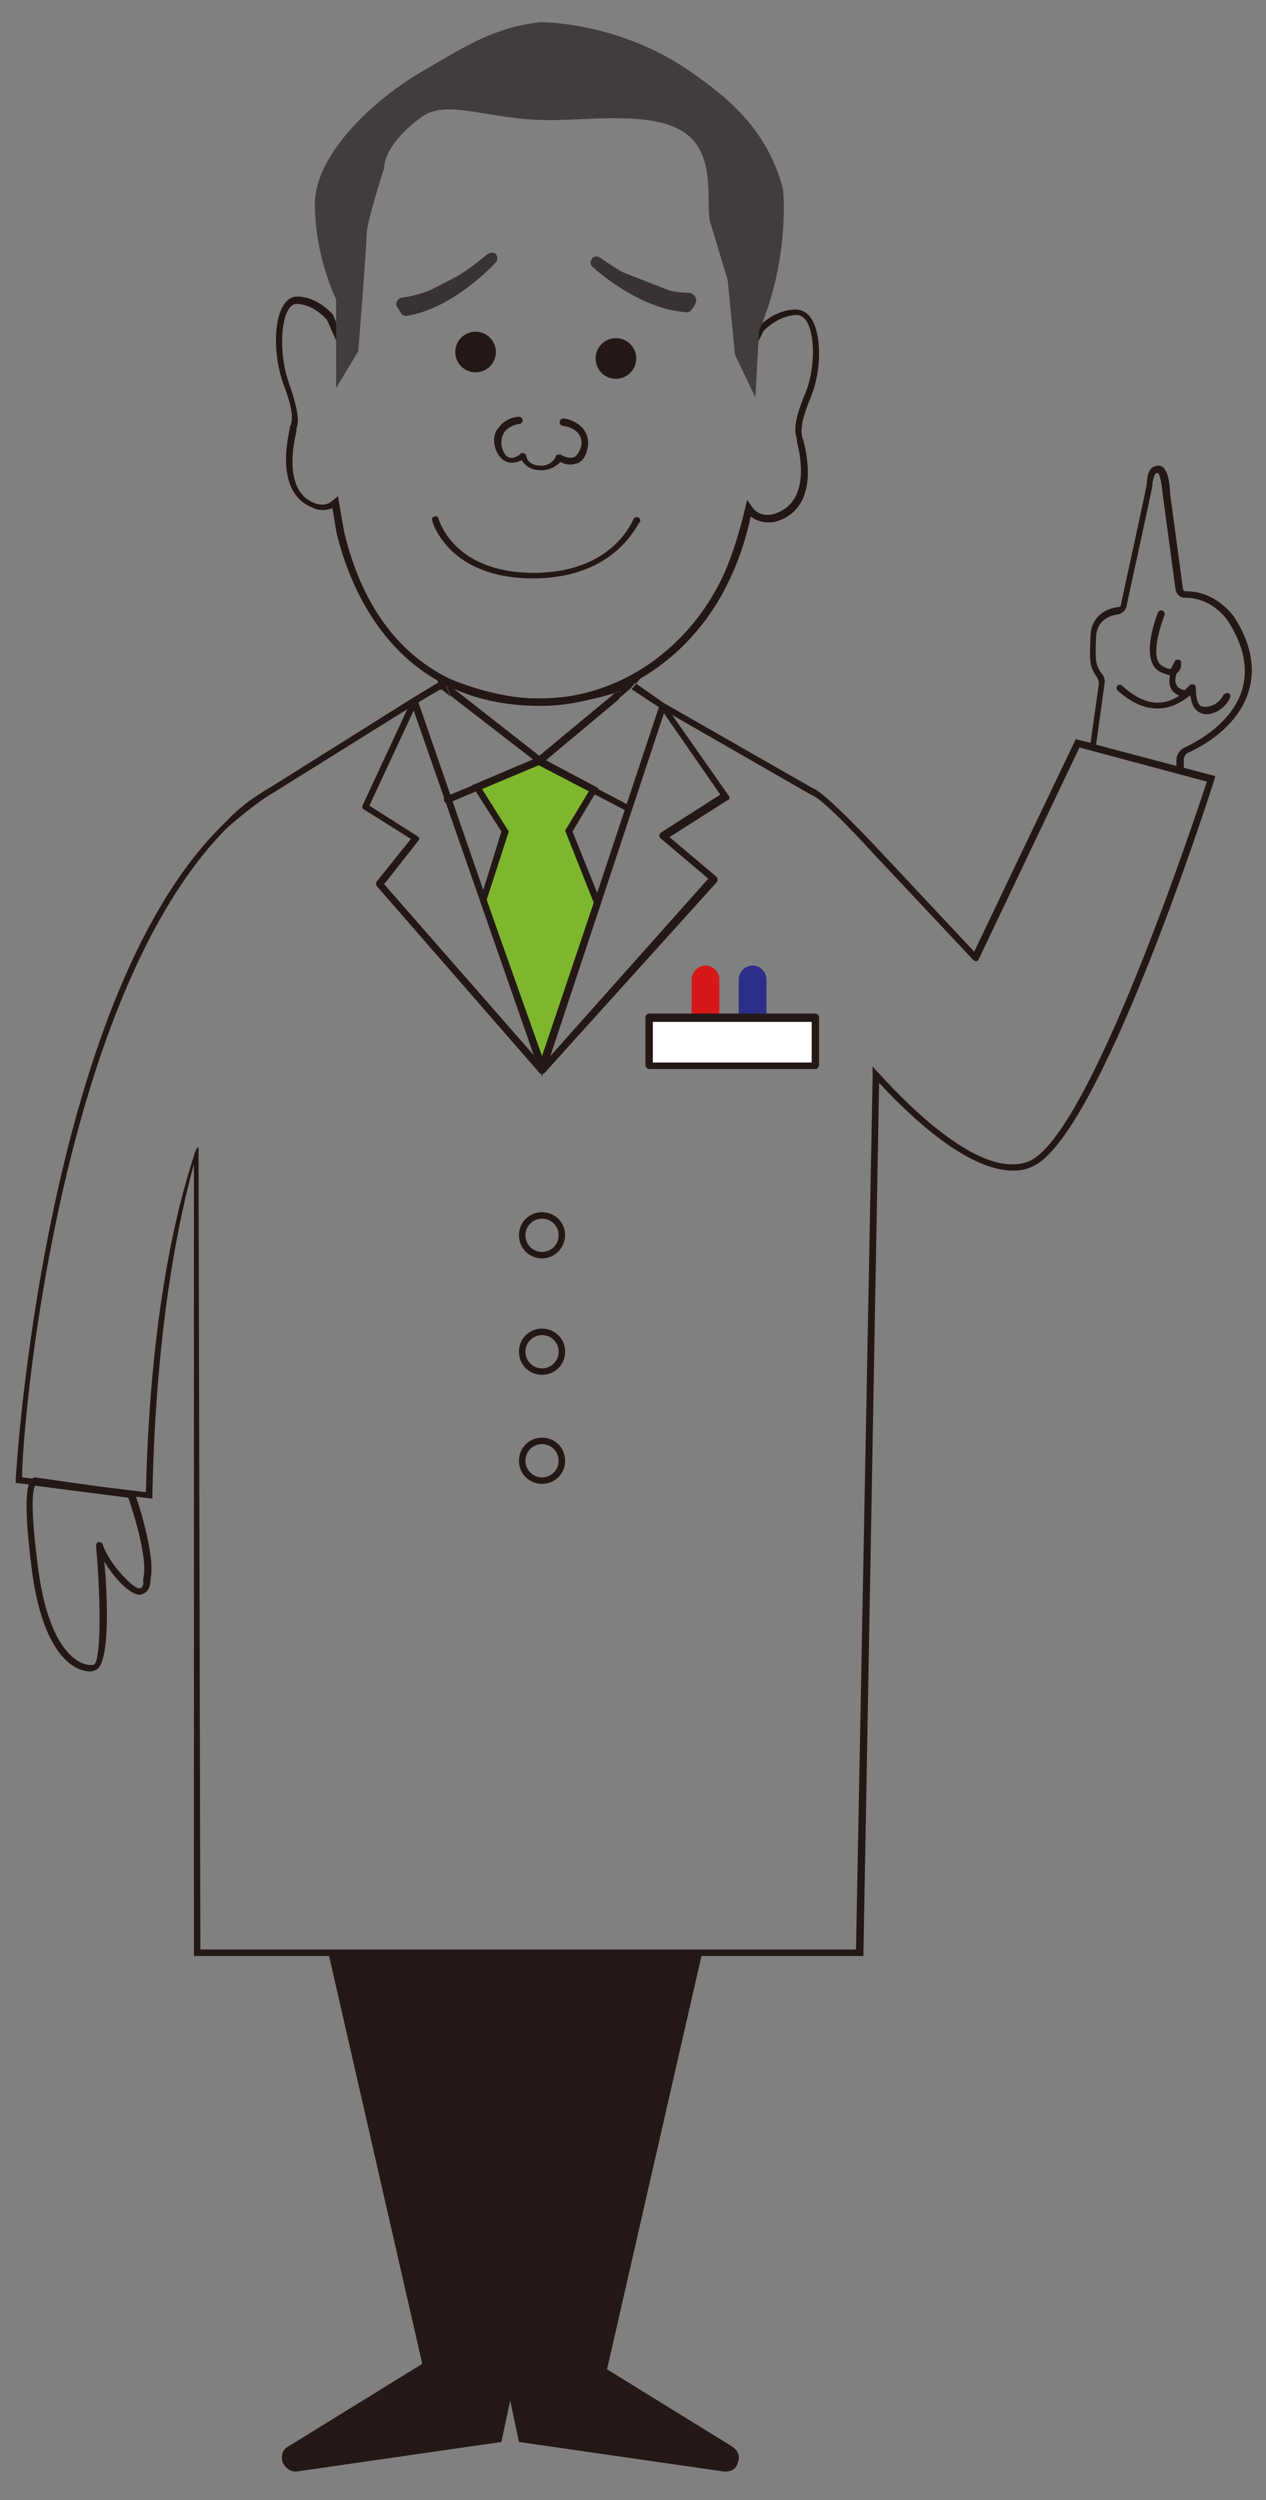 <?xml version="1.0" encoding="utf-8"?>
<!-- Generator: Adobe Illustrator 21.1.0, SVG Export Plug-In . SVG Version: 6.00 Build 0)  -->
<svg version="1.1" id="レイヤー_1" xmlns="http://www.w3.org/2000/svg" xmlns:xlink="http://www.w3.org/1999/xlink" x="0px"
	 y="0px" viewBox="0 0 137.1 270.6" style="enable-background:new 0 0 137.1 270.6;" xml:space="preserve">
<rect x="0" y="0" width="137.1" height="270.6" fill="#808080" stroke="none"/>
<style type="text/css">
	.st0{fill:#231815;}
	.st1{fill:#221714;}
	.st2{fill:#403D3C;}
	.st3{fill:#383332;}
	.st4{fill:none;}
	.st5{fill:#7EB72D;}
	.st6{fill:#2B2F89;}
	.st7{fill:#D71718;}
	.st8{fill:#FFFFFF;}
</style>
<g>
	<g>
		<polygon class="st0" points="75.6,211.4 65.4,256.2 55.9,256.2 55.9,211.4 		"/>
		<path class="st0" d="M65.7,256.6H55.6v-45.5h20.5L65.7,256.6z M56.3,255.8h8.8l10-44H56.3V255.8z"/>
	</g>
	<g>
		<polygon class="st0" points="36,211.4 46.2,256.2 55.6,256.2 55.6,211.4 		"/>
		<path class="st0" d="M56,256.6H45.9l-10.4-45.5H56V256.6z M46.5,255.8h8.8v-44H36.4L46.5,255.8z"/>
	</g>
	<path class="st1" d="M58.5,76.4c-15.8,0-20.6-12.9-22-18.5C36.3,57,36.2,56,36,55c-1,0.4-1.9,0.1-2,0c-3.9-1.4-3.1-6.5-2.6-8.7
		l0-0.1c0-0.1,0-0.1,0.1-0.2c0.1-0.5,0.4-1.3-0.8-4.4c-1.1-3-1.1-7.1,0.1-8.7c0.5-0.7,1-0.8,1.4-0.8c2.2,0,3.8,1.9,3.9,2l0,0.1
		l0.5,1.1l1.1-13.6L41,14l6.9-3.9h11.6l17.7,2.2L81.3,37l0.7-1.5c0.1-0.1,1.8-2,4.2-2c0.6,0,1.2,0.3,1.6,0.9c1.2,1.7,1.2,5.7,0,8.6
		c-1.3,3.1-1,3.9-0.9,4.4c0,0.1,0,0.1,0.1,0.2l0,0.1c0.6,2.2,1.4,7.3-2.8,8.7c-0.6,0.2-1.9,0.3-2.9-0.5c-0.5,2.3-1.2,4.5-2.1,6.4
		C75.4,70.9,67.3,76.4,58.5,76.4z M36.6,53.7l0.1,0.6c0.2,1.2,0.4,2.3,0.6,3.4c3.8,15.6,14.9,17.9,21.2,17.9c8.5,0,16.3-5.4,20-13.7
		c0.9-2.1,1.6-4.4,2.2-6.9l0.2-0.9l0.5,0.7c0.9,1.4,2.5,0.8,2.5,0.8c3.7-1.2,2.9-5.9,2.4-7.8l0-0.1c0-0.1,0-0.1,0-0.2
		c-0.2-0.6-0.5-1.6,0.9-4.9c1.1-2.7,1.1-6.4,0.1-7.9c-0.3-0.4-0.6-0.6-1-0.6c-1.9,0-3.4,1.5-3.6,1.7l-1.7,3.4L76.6,13l-17.1-2.1
		l-11.4,0l-6.6,3.7l-3.2,7.4L37,38.2l-1.6-3.6c-0.2-0.2-1.5-1.7-3.3-1.7c-0.3,0-0.6,0.2-0.8,0.5c-1,1.5-1,5.3,0,8.1
		c1.2,3.4,1,4.3,0.8,4.9c0,0.1,0,0.1,0,0.2l0,0.1c-0.5,2-1.2,6.7,2.1,7.8c0.1,0,1,0.4,1.8-0.3L36.6,53.7z"/>
	<path class="st0" d="M58.6,50.9c-1.2,0-1.8-0.6-2.1-1.1c-0.4,0.2-1,0.4-1.6,0.2c-0.5-0.2-0.9-0.6-1.2-1.3c-0.4-1.2-0.1-2,0.3-2.4
		c0.6-0.9,1.7-1.2,2.2-1.2c0,0,0,0,0,0c0.2,0,0.4,0.2,0.4,0.4c0,0.2-0.2,0.4-0.4,0.4c0,0,0,0,0,0c-0.2,0-1.1,0.2-1.6,0.9
		c-0.3,0.5-0.4,1.1-0.2,1.8c0.2,0.5,0.4,0.8,0.7,0.9c0.5,0.2,1.1-0.2,1.3-0.4c0.1-0.1,0.2-0.1,0.4,0c0.1,0,0.2,0.2,0.2,0.3
		c0,0.1,0.2,1,1.6,1c1.2,0,1.6-1,1.6-1c0-0.1,0.1-0.2,0.2-0.2c0.1,0,0.2,0,0.3,0c0,0,0.8,0.5,1.4,0.3c0.3-0.1,0.5-0.4,0.7-0.8
		c0.3-0.7,0.2-1.2-0.1-1.7c-0.5-0.7-1.5-0.9-1.7-0.9c0,0,0,0,0,0c-0.2,0-0.4-0.2-0.4-0.4c0-0.2,0.2-0.4,0.4-0.4c0,0,0,0,0,0
		c0.5,0,1.7,0.4,2.3,1.3c0.3,0.5,0.6,1.2,0.2,2.4c-0.2,0.6-0.6,1.1-1.2,1.2c-0.6,0.2-1.3,0-1.6-0.2C60.4,50.3,59.7,50.9,58.6,50.9z"
		/>
	<circle class="st0" cx="66.7" cy="38.8" r="2.2"/>
	<path class="st2" d="M58.5,2.4c0,0,8.4-0.1,16.2,5.3c3.9,2.7,8.4,6.2,10.1,12.8c0,0,0.8,7.4-2.6,15.3l-0.4,7.2l-2.2-4.6l-0.8-8.1
		c0,0-1.3-4.3-1.9-6.3c-0.5-2,0.7-7.2-2.7-9.6c-3.4-2.4-10-1.4-14.8-1.4c-6.5,0-11-2.4-13.8-0.3c-4.2,3.1-4,5.5-4,5.5
		s-1.9,5.8-1.9,7.2c0,1.3-0.9,12.6-0.9,12.6l-2.4,4v-9.6c0,0-2.3-4.6-2.3-10.3s7-11.7,11.5-14.3S53.3,3,58.5,2.4z"/>
	<g>
		<path class="st3" d="M64.7,28.4c0,0,4.8,3.8,10,3.9"/>
		<path class="st3" d="M75.4,32.5c0-0.4-0.4-0.8-0.8-0.8c-4.9-0.1-9.5-3.8-9.6-3.8c-0.3-0.2-0.7-0.2-0.9,0.1
			c-0.2,0.3-0.2,0.7,0.1,0.9c0.2,0.2,5,4.6,10.2,4.9c0.2,0,0.4-0.1,0.5-0.3C75.2,33.2,75.4,32.7,75.4,32.5z"/>
	</g>
	<circle class="st0" cx="51.5" cy="38.1" r="2.2"/>
	<g>
		<path class="st3" d="M53.2,28c0,0-4.4,4.2-9.5,4.9"/>
		<path class="st3" d="M42.9,33c0-0.4,0.3-0.8,0.7-0.8c4.8-0.6,9.1-4.7,9.2-4.7c0.3-0.2,0.7-0.2,0.9,0c0.2,0.3,0.2,0.7,0,0.9
			c-0.2,0.2-4.6,5-9.7,5.8c-0.2,0-0.4-0.1-0.5-0.2C43.3,33.7,43,33.2,42.9,33z"/>
	</g>
	<path class="st0" d="M57.7,62.6c-4.8,0-7.5-1.7-8.9-3.1c-1.6-1.6-2-3.1-2-3.2c-0.1-0.2,0.1-0.4,0.3-0.4c0.2-0.1,0.4,0.1,0.4,0.3
		c0.1,0.2,1.7,5.8,10.3,5.8c8.6,0,10.7-5.7,10.8-5.8c0.1-0.2,0.3-0.3,0.5-0.2c0.2,0.1,0.3,0.3,0.2,0.5
		C69.1,56.4,66.9,62.6,57.7,62.6z"/>
	<path class="st4" d="M57.9,83.4c-4.9,0-8.1-6.1-9.1-8.1l9.6,7.5l8.5-7.1C66,77.9,63.1,83.4,57.9,83.4z"/>
	<path class="st4" d="M48.7,74.3c1.9,0.7,5.7,2,9.6,2c3.4,0,6.4-0.7,8.3-1.3l-8.2,6.8L48.7,74.3z"/>
	<path class="st1" d="M58.3,76.3c-3.9,0-7.7-1.3-9.6-2l-0.8-0.6l-0.4,0.3L47,72.7l0.8,0.4c0.1,0,5.2,2.5,10.5,2.5
		c5,0,9.4-1.6,9.9-1.8L66.6,75C64.7,75.6,61.7,76.3,58.3,76.3z"/>
	<polygon class="st1" points="69.5,73.2 68.9,74 68.4,73.7 	"/>
	<path class="st0" d="M48.8,75.3c-0.2-0.4-0.3-0.7-0.3-0.7l-0.2-0.5c0.1,0,0.2,0.1,0.4,0.1l9.7,7.6l8.2-6.8c0.3-0.1,0.5-0.1,0.7-0.2
		c0,0.1-0.2,0.4-0.3,0.9l-8.5,7.1L48.8,75.3z"/>
	<path class="st0" d="M68.1,73.8l0.2-0.1l0.1,0L68.1,73.8C68.2,73.7,68.2,73.7,68.1,73.8z"/>
	<path class="st0" d="M68.3,74.5l-1.4,1.2c0.2-0.4,0.3-0.8,0.3-0.9c-0.2,0.1-0.4,0.1-0.7,0.2l1.5-1.3c0,0,0,0,0.1,0l0.2-0.1l0.5,0.3
		L68.3,74.5L68.3,74.5z"/>
	<path class="st0" d="M48.7,74.3c-0.1-0.1-0.2-0.1-0.4-0.1l0.2,0.5c0,0,0.1,0.3,0.3,0.7l-1-0.8l-0.1,0.1l-0.3-0.7l0.4-0.3L48.7,74.3
		z"/>
	<g>
		<polygon class="st5" points="64.3,85.4 61.6,89.9 64.8,97.6 58.7,115.4 52.3,97.4 54.7,90 51.6,85.2 58.4,82.3 		"/>
		<path class="st0" d="M58.7,116.5L52,97.4l2.3-7.4L51.1,85l7.3-3.1l6.4,3.4L62,90l3.1,7.7L58.7,116.5z M52.7,97.4l6,16.9l5.6-16.6
			l-3.1-7.8l2.6-4.3l-5.4-2.8l-6.2,2.6l2.9,4.6L52.7,97.4z"/>
	</g>
	<path class="st0" d="M58.7,116.2c-0.1,0-0.1,0-0.2,0c-0.1-0.1-0.2-0.3-0.2-0.4l13.1-39.4c0-0.1,0.2-0.2,0.3-0.2
		c0.1,0,0.3,0,0.4,0.2l6.8,9.7c0.1,0.1,0.1,0.2,0.1,0.3c0,0.1-0.1,0.2-0.2,0.2l-6.3,4l5.1,4.3c0.1,0.1,0.1,0.2,0.1,0.3
		c0,0.1,0,0.2-0.1,0.3L59,116.1C58.9,116.2,58.8,116.2,58.7,116.2z M71.9,77.2l-12.3,37.1l17.1-19.2l-5.2-4.4
		c-0.1-0.1-0.1-0.2-0.1-0.3c0-0.1,0.1-0.2,0.2-0.3L78,86L71.9,77.2z"/>
	<path class="st0" d="M58.7,116.2c-0.1,0-0.2,0-0.3-0.1L40.8,95.9c-0.1-0.1-0.1-0.3,0-0.5l3.7-4.6l-5.1-3.2
		c-0.2-0.1-0.2-0.3-0.1-0.5l5.3-11.4c0.1-0.1,0.2-0.2,0.3-0.2c0.1,0,0.3,0.1,0.3,0.2l13.8,39.9c0.1,0.2,0,0.3-0.2,0.4
		C58.9,116.2,58.8,116.2,58.7,116.2z M41.6,95.7l16.2,18.5L44.8,76.9l-4.8,10.3l5.2,3.3c0.1,0.1,0.1,0.1,0.2,0.2
		c0,0.1,0,0.2-0.1,0.3L41.6,95.7z"/>
	<path class="st0" d="M68.1,87.8c-0.1,0-0.1,0-0.2,0l-9.6-5l-9.7,4.1c-0.2,0.1-0.4,0-0.5-0.2c-0.1-0.2,0-0.4,0.2-0.5l9.9-4.1
		c0.1,0,0.2,0,0.3,0l9.7,5.1c0.2,0.1,0.2,0.3,0.2,0.5C68.4,87.7,68.3,87.8,68.1,87.8z"/>
	<path class="st6" d="M81.5,112L81.5,112c0.8,0,1.5-0.7,1.5-1.5V106c0-0.8-0.7-1.5-1.5-1.5l0,0c-0.8,0-1.5,0.7-1.5,1.5v4.6
		C80.1,111.4,80.7,112,81.5,112z"/>
	<path class="st7" d="M76.4,112L76.4,112c0.8,0,1.5-0.7,1.5-1.5V106c0-0.8-0.7-1.5-1.5-1.5l0,0c-0.8,0-1.5,0.7-1.5,1.5v4.6
		C74.9,111.4,75.6,112,76.4,112z"/>
	<g>
		<rect x="70.3" y="110.2" class="st8" width="18" height="5.2"/>
		<path class="st0" d="M88.3,115.7h-18c-0.2,0-0.4-0.2-0.4-0.4v-5.2c0-0.2,0.2-0.4,0.4-0.4h18c0.2,0,0.4,0.2,0.4,0.4v5.2
			C88.6,115.6,88.5,115.7,88.3,115.7z M70.7,115h17.2v-4.4H70.7V115z"/>
	</g>
	<path class="st0" d="M58.7,136.2c-1.4,0-2.5-1.1-2.5-2.5c0-1.4,1.1-2.5,2.5-2.5c1.4,0,2.5,1.1,2.5,2.5
		C61.2,135,60.1,136.2,58.7,136.2z M58.7,131.9c-1,0-1.8,0.8-1.8,1.8s0.8,1.8,1.8,1.8c1,0,1.8-0.8,1.8-1.8S59.7,131.9,58.7,131.9z"
		/>
	<path class="st0" d="M58.7,148.8c-1.4,0-2.5-1.1-2.5-2.5c0-1.4,1.1-2.5,2.5-2.5c1.4,0,2.5,1.1,2.5,2.5
		C61.2,147.7,60.1,148.8,58.7,148.8z M58.7,144.5c-1,0-1.8,0.8-1.8,1.8c0,1,0.8,1.8,1.8,1.8c1,0,1.8-0.8,1.8-1.8
		C60.5,145.3,59.7,144.5,58.7,144.5z"/>
	<path class="st0" d="M58.7,160.6c-1.4,0-2.5-1.1-2.5-2.5c0-1.4,1.1-2.5,2.5-2.5c1.4,0,2.5,1.1,2.5,2.5
		C61.2,159.5,60.1,160.6,58.7,160.6z M58.7,156.3c-1,0-1.8,0.8-1.8,1.8c0,1,0.8,1.8,1.8,1.8c1,0,1.8-0.8,1.8-1.8
		C60.5,157.1,59.7,156.3,58.7,156.3z"/>
	<g>
		<path class="st0" d="M64.7,256.2l14.5,8.9c1,0.6,0.5,2.2-0.7,2L56.6,264l-1.6-7.8H64.7z"/>
		<path class="st0" d="M78.6,267.5c-0.1,0-0.1,0-0.2,0l-22.2-3.2l-1.8-8.5h10.3l14.6,9c0.6,0.4,0.9,1.1,0.6,1.7
			C79.8,267.1,79.3,267.5,78.6,267.5z M56.9,263.7l21.7,3.1c0.4,0.1,0.7-0.2,0.8-0.5c0.1-0.3,0.1-0.6-0.3-0.9l-14.4-8.8h-9.2
			L56.9,263.7z"/>
	</g>
	<g>
		<path class="st0" d="M46,256.2l-14.5,8.9c-1,0.6-0.5,2.2,0.7,2l21.9-3.1l1.6-7.8H46z"/>
		<path class="st0" d="M32,267.5c-0.6,0-1.1-0.4-1.4-1c-0.2-0.7,0-1.4,0.6-1.7l14.6-9h10.3l-1.8,8.5l-22.2,3.2
			C32.2,267.5,32.1,267.5,32,267.5z M46.1,256.6l-14.4,8.8c-0.4,0.2-0.4,0.6-0.3,0.9c0.1,0.3,0.4,0.5,0.8,0.5l21.7-3.1l1.5-7.1H46.1
			z"/>
	</g>
	<path class="st0" d="M9.8,180.9c-2.4,0-5.4-2.9-6.4-11.4c-0.7-5.5-0.7-8.7,0-9.4c0.2-0.2,0.4-0.2,0.4-0.2l10.5,1.5
		c0.1,0,0.2,0.1,0.3,0.2c0.1,0.3,2.3,6.6,1.7,9.3c0,0.2,0,0.8-0.3,1.2c-0.2,0.3-0.5,0.4-0.8,0.5c-1,0.1-2.8-1.7-3.9-3.6
		c0.4,4.5,0.6,11.6-1.1,11.8C10,180.9,9.9,180.9,9.8,180.9z M3.8,160.8c-0.2,0.3-0.6,1.8,0.3,8.7c1.1,8.9,4.3,10.9,6,10.7
		c0.8-0.1,0.9-6.1,0.3-12.9c0-0.2,0.1-0.4,0.3-0.4c0.2,0,0.4,0.1,0.4,0.2c0.7,2.2,3.4,4.9,4,4.8c0.2,0,0.3-0.1,0.3-0.2
		c0.2-0.2,0.1-0.6,0.1-0.7c0,0,0-0.1,0-0.1c0.6-2.2-1.2-7.6-1.6-8.8L3.8,160.8z"/>
	<g>
		<path class="st0" d="M133.6,66.7c-0.1-0.1-1.9-2.7-5.1-2.7c0,0-0.1,0-0.1,0c-0.1,0-0.3-0.1-0.3-0.3l-1.4-10.4
			c0-1.1-0.3-2.9-1.2-2.9c-1,0-1.2,0.8-1.3,1.7l0,0.2c-0.2,1.3-2.4,11.1-2.8,13.1c0,0.2-0.1,0.3-0.3,0.3c-0.9,0.1-2.9,0.7-3,3.1
			c-0.1,2.5-0.2,3.3,0.7,4.5c0.1,0.2,0.2,0.4,0.2,0.7l-0.9,6.4l-1.6-0.4l-11,23L94.9,91.7c0,0-5.6-6-6.9-6.4l-16.1-9.2L68.9,74
			l-0.5,0.6l3.2,2.1L87.8,86c1.4,0.4,6.7,6.3,6.7,6.3l10.9,11.6c0.2,0.2,0.5,0.2,0.6-0.1l10.9-22.9l13.8,3.7
			c-1.3,3.9-12.7,38.4-19.3,41.1c-4.8,1.9-12.1-5-16.2-9.5c-0.3-0.3-0.5-0.5-0.7-0.8l0,1.1L92.7,211h-71l-0.2-86.8
			c0,0-0.2-0.2-0.5,0.9c-1.2,3.7-4.7,15.1-5.2,36.4l-13.4-1.6c-0.1-4.3,3.7-51.6,22.1-70.2c0.5-0.5,3.6-3.1,5.1-3.9L45,76.2l2.7-1.6
			l-0.3-0.7l-2.8,1.7l-15.3,9.6c-0.6,0.3-1.7,1.1-2.2,1.4c-1.9,1.5-1.8,1.5-3.1,2.8C4.7,108.5,1.7,159.7,1.7,160.2l0,0.3l14.8,1.7
			l0-0.4c0.4-19.1,3.1-30.7,4.5-35.8L21,211.7h72.5l1.7-94.5c3.7,4,9.7,9.5,14.5,9.5c0.7,0,1.4-0.1,2-0.4
			c7.3-2.9,19.3-40.3,19.8-41.9l0.1-0.4l-3.4-0.9v-0.9c0-0.3,0.2-0.6,0.4-0.7c1.6-0.7,5.4-2.8,6.6-6.6
			C136,72.4,135.5,69.6,133.6,66.7z M134.5,74.7c-1.1,3.5-4.7,5.5-6.2,6.2c-0.5,0.2-0.9,0.8-0.9,1.3v0.7l-8.7-2.3l0.9-6.5
			c0.1-0.4,0-0.9-0.3-1.2c-0.7-1-0.7-1.5-0.6-4c0.1-1.8,1.5-2.3,2.4-2.4c0.4-0.1,0.8-0.4,0.9-0.9c0.4-2,2.6-11.8,2.8-13.1l0-0.2
			c0.2-1,0.3-1.1,0.6-1.1c0.2,0.1,0.4,1.1,0.5,2.2l1.4,10.4c0.1,0.5,0.5,0.9,1,0.9c0,0,0.1,0,0.1,0c2.9,0,4.5,2.4,4.5,2.4
			C134.7,69.8,135.2,72.4,134.5,74.7z"/>
		<path class="st0" d="M132.5,75.2c0,0-0.5,1.2-1.9,1.3c-0.3,0-0.5,0-0.7-0.2c-0.4-0.5-0.4-1.6-0.4-1.8c0-0.2,0-0.3-0.2-0.4
			c-0.3-0.1-0.4,0-0.6,0.2c-0.1,0.1-0.3,0.3-0.4,0.4c-0.5-0.1-0.8-0.3-0.9-0.6c-0.2-0.3-0.1-0.8,0-1.2c0.6-0.4,0.5-1.1,0.5-1.2
			c0-0.2-0.1-0.3-0.3-0.3c-0.2,0-0.3,0-0.4,0.2c0,0-0.2,0.4-0.4,0.8c-0.2,0-0.4,0-0.9-0.3c-1.4-0.7-0.3-4.2,0.2-5.5
			c0.1-0.2,0-0.4-0.2-0.5c-0.2-0.1-0.4,0-0.5,0.2c-0.2,0.5-2,5.2,0.2,6.4c0.4,0.2,0.8,0.3,1.1,0.4c-0.1,0.5-0.1,1,0.1,1.4
			c0.2,0.4,0.5,0.6,0.9,0.8c-2,1.3-4,0.9-6.2-1.1c-0.1-0.1-0.4-0.1-0.5,0c-0.1,0.1-0.1,0.4,0,0.5c2.6,2.4,5.3,2.6,7.7,0.7
			c0,0,0.1,0,0.1-0.1c0,0,0,0,0.1,0c0.1,0.5,0.2,1.1,0.6,1.5c0.3,0.3,0.7,0.5,1.1,0.5c0.1,0,0.1,0,0.2,0c1.7-0.2,2.4-1.7,2.4-1.8
			c0.1-0.2,0-0.4-0.2-0.5C132.8,75,132.6,75.1,132.5,75.2z"/>
	</g>
</g>
<g>
</g>
<g>
</g>
<g>
</g>
<g>
</g>
<g>
</g>
<g>
</g>
</svg>

